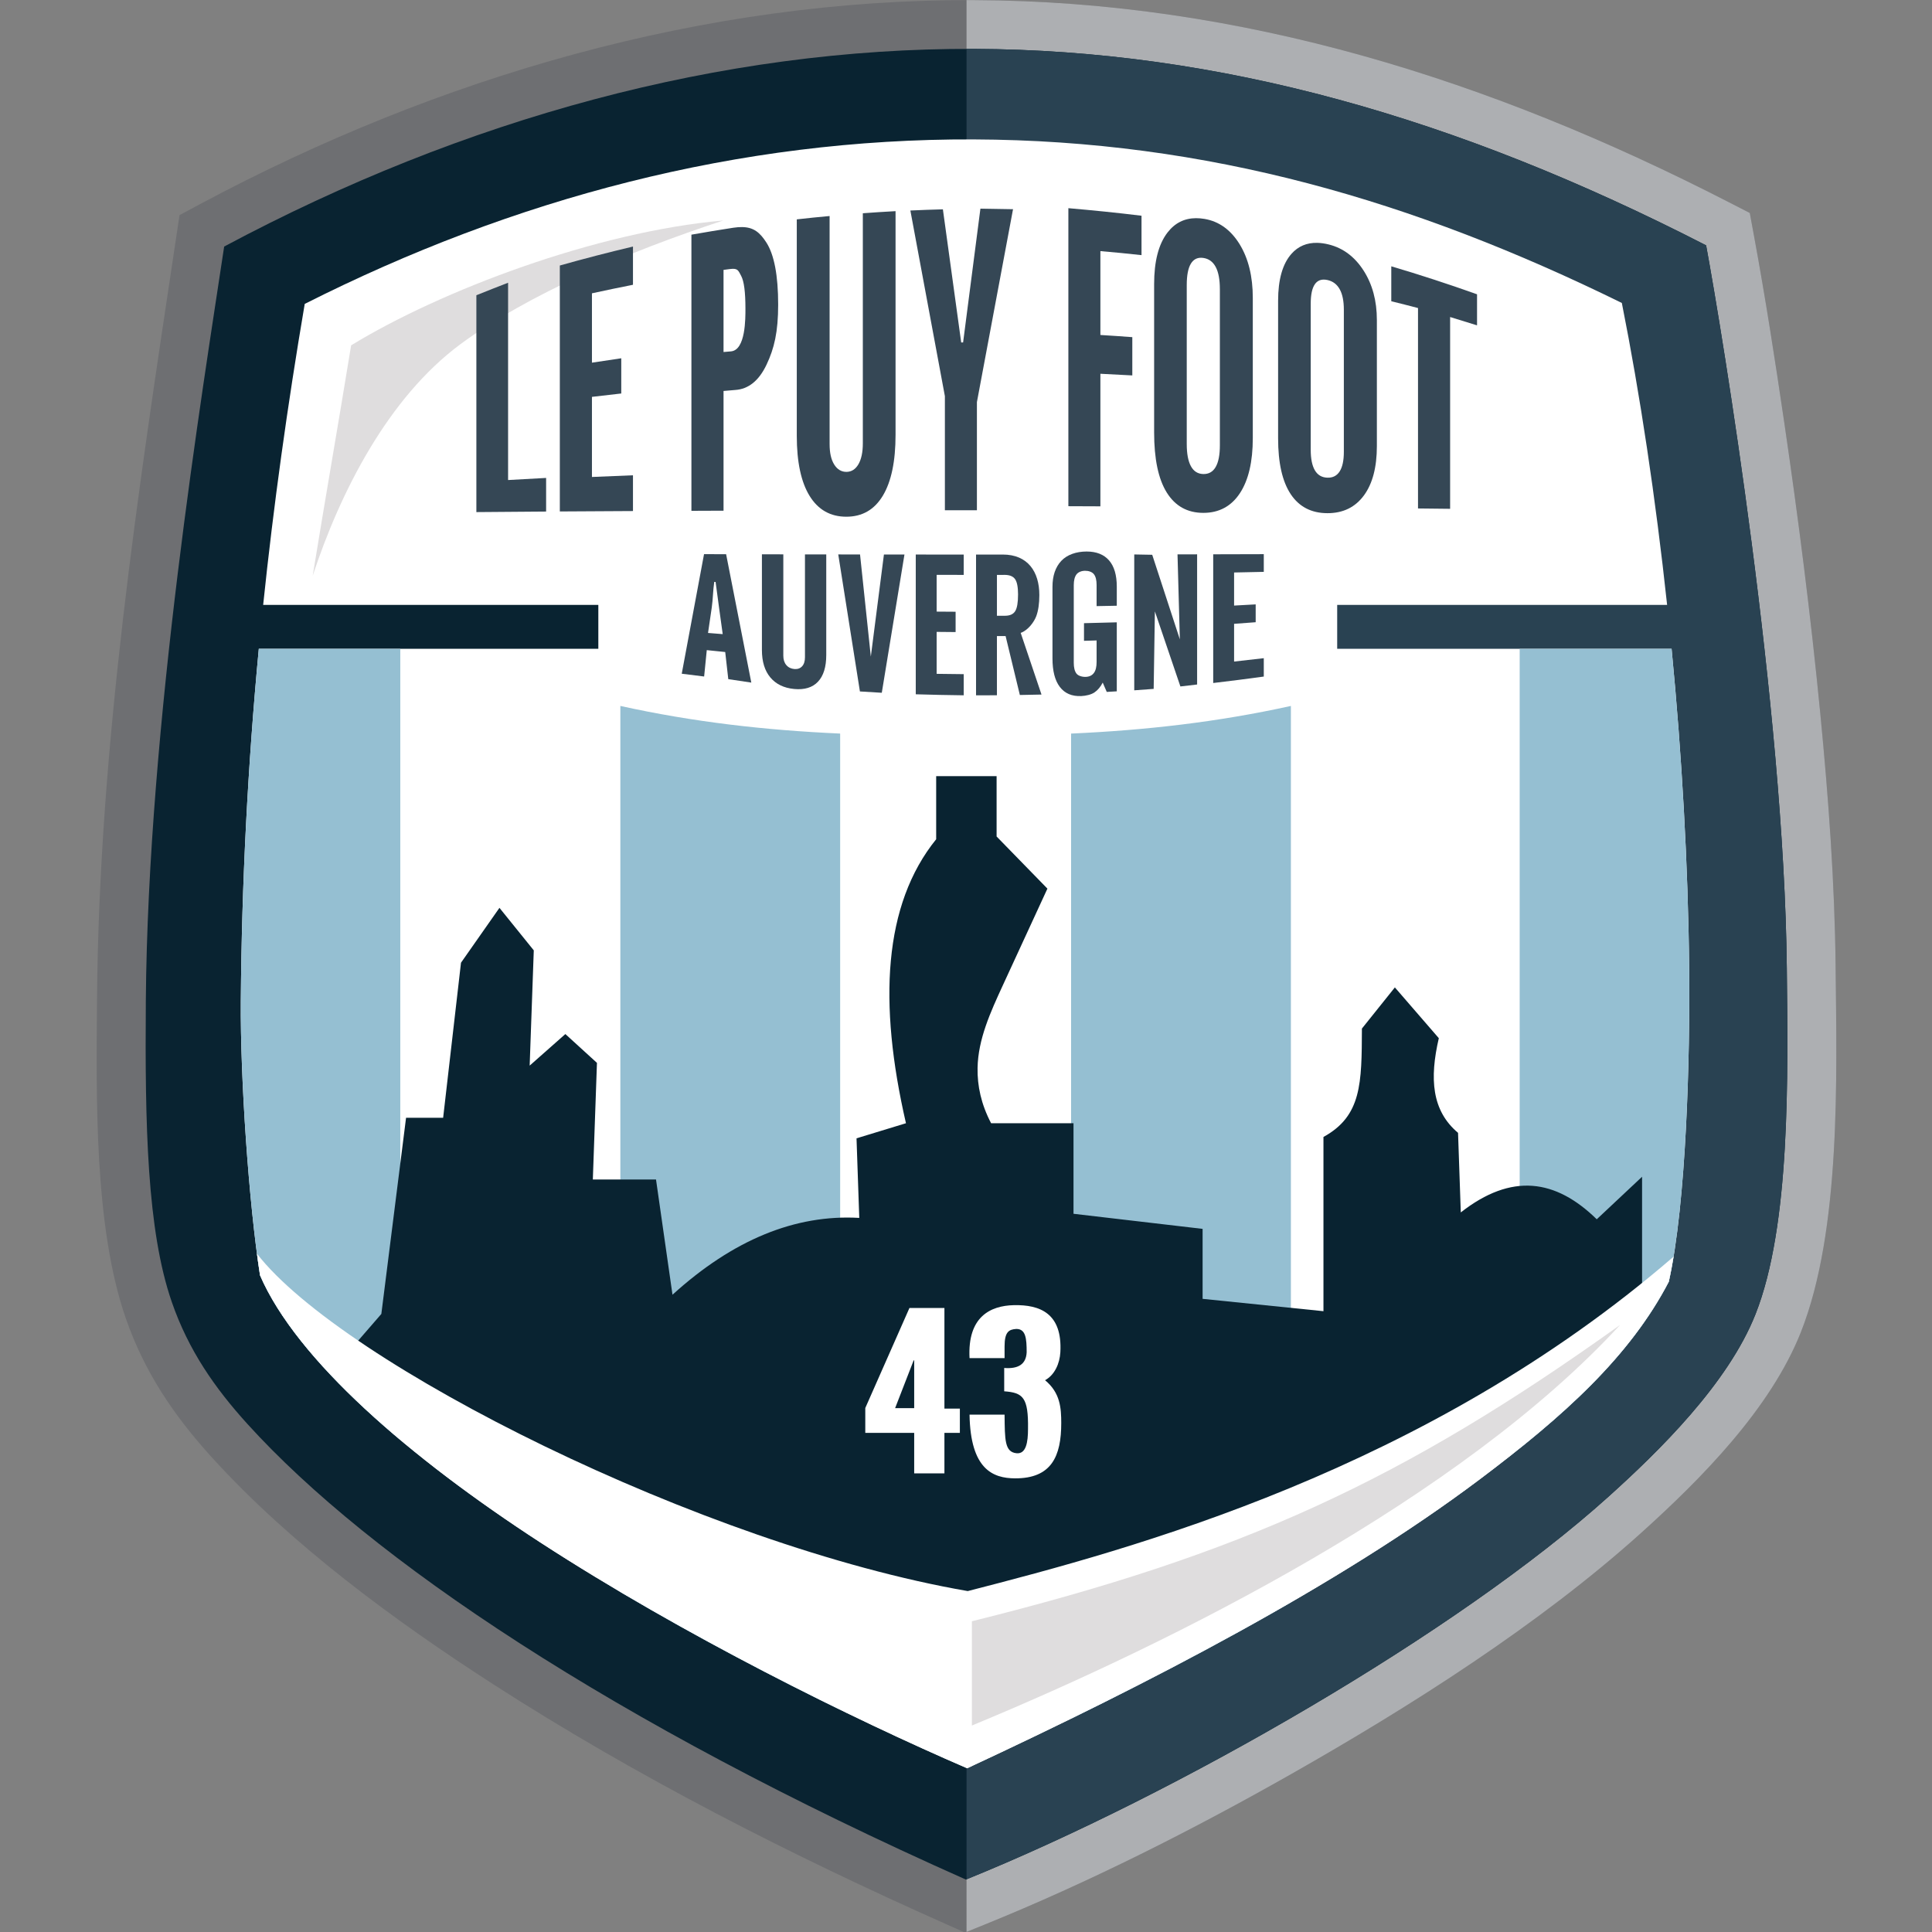 <?xml version="1.0" encoding="UTF-8" standalone="no"?>
<svg
   xmlns:dc="http://purl.org/dc/elements/1.1/"
   xmlns:cc="http://creativecommons.org/ns#"
   xmlns:rdf="http://www.w3.org/1999/02/22-rdf-syntax-ns#"
   xmlns:svg="http://www.w3.org/2000/svg"
   xmlns="http://www.w3.org/2000/svg"
   style="fill-rule:evenodd"
   version="1.1"
   id="svg2"
   viewBox="0 0 560 560"
   height="700"
   width="700">
  <rect x="0" y="0" width="560" height="560" fill="#808080" stroke="none"/>
  <defs
     id="defs38" />
  <g
     transform="matrix(0.989,0,0,0.988,-14.22,-135.797)"
     id="g4457">
    <g
       id="g4425">
      <path
         style="fill:#6e6f72;fill-opacity:1;stroke:none"
         d="m 528.476,206.844 c 3.315,18 6.135,36.203 8.795,54.309 4.189,28.527 7.841,57.188 10.622,85.888 2.383,24.586 4.216,49.475 4.467,74.181 0.326,32.135 1.614,77.229 -10.188,107.068 -8.862,22.402 -29.101,42.908 -46.757,58.83 -29.871,26.938 -67.649,50.935 -102.576,70.779 -28.872,16.403 -59.221,31.746 -90.006,44.226 l -5.636,2.284 -5.556,-2.472 C 246.12,681.681 200.887,658.623 158.98,631.597 130.014,612.917 99.578,590.512 76.35,564.878 65.223,552.598 56.627,539.821 51.18,524.022 41.941,497.228 42.594,459.208 42.81,430.938 43.381,356.325 54.871,281.329 65.928,207.653 l 1.066,-7.105 6.335,-3.388 c 69.481,-37.155 147.387,-59.991 226.539,-59.679 78.627,0.31 151.597,23.51 221.078,59.229 l 6.255,3.216 z"
         id="path10" />
      <path
         style="fill:#adafb2;fill-opacity:1;stroke:none"
         d="m 528.476,206.844 c 3.315,18 6.135,36.203 8.795,54.309 4.189,28.527 7.841,57.188 10.622,85.888 2.383,24.586 4.216,49.475 4.467,74.181 0.326,32.135 1.614,77.229 -10.188,107.068 -8.862,22.402 -29.101,42.908 -46.757,58.83 -29.871,26.938 -67.649,50.935 -102.576,70.779 -28.872,16.403 -59.221,31.746 -90.006,44.226 l -5.182,2.1 V 137.483 c 0.739,-0.001 1.478,-0.005 2.218,-0.002 78.627,0.31 151.597,23.51 221.078,59.229 l 6.255,3.216 z"
         id="path12" />
      <path
         style="fill:#092331;fill-opacity:1;stroke:none"
         d="m 80.077,209.776 c 70.234,-37.557 145.747,-58.28 219.736,-57.988 71.712,0.283 141.537,20.089 214.593,57.646 4.845,26.313 22.875,135.966 23.647,211.933 0.323,31.728 1.153,75.524 -9.185,101.66 -8.063,20.383 -28.356,40.231 -43.034,53.468 C 441.643,616.347 359.298,663.796 297.458,688.866 193.75,642.718 122.738,594.766 86.952,555.271 77.337,544.66 69.612,533.589 64.705,519.358 57.47,498.377 56.837,467.621 57.117,431.047 57.737,349.9 73.788,251.679 80.077,209.776 Z"
         id="path14" />
      <path
         style="fill:#294252;fill-opacity:1;stroke:none"
         d="m 297.651,151.789 c 0.72,-10e-4 1.442,-0.004 2.162,-10e-4 71.712,0.283 141.536,20.089 214.593,57.646 4.844,26.313 22.875,135.966 23.648,211.933 0.321,31.728 1.152,75.524 -9.186,101.66 -8.063,20.383 -28.356,40.231 -43.034,53.468 -44.145,39.811 -126.364,87.202 -188.183,112.292 z"
         id="path16" />
      <path
         style="fill:#ffffff;stroke:none"
         d="m 489.707,226.333 c -60.889,-29.958 -121.431,-47.717 -189.988,-47.987 -68.805,-0.272 -134.861,17.326 -196.032,48.261 -5.073,29.877 -9.144,59.166 -12.182,88.3 h 98.231 v 12.88 H 90.227 c -3.228,34.374 -5.005,68.619 -5.272,103.442 -0.173,22.542 2.324,59.094 5.63,80.356 10.723,24.856 43.886,53.495 82.125,78.362 42,27.312 91.737,51.853 125.119,66.264 53.176,-24.768 108.738,-53.569 150.103,-84.669 24.819,-18.66 44.125,-36.136 55.542,-58.091 5.173,-23.255 6.224,-66.438 5.966,-91.841 -0.311,-30.603 -2.141,-62.598 -5.153,-93.823 h -98.007 v -12.88 h 96.694 c -3.374,-31.368 -7.911,-61.64 -13.268,-88.574 z"
         id="path18" />
    </g>
    <g
       id="g4443">
      <path
         style="fill:#dfddde;fill-opacity:1;stroke:none"
         d="m 226.363,202.132 c -37.373,3.279 -82.852,20.589 -109.077,36.628 -3.757,23.076 -7.513,44.543 -11.27,67.62 8.022,-24.44 22.046,-52.237 43.38,-68.012 19.717,-14.579 49.151,-27.117 76.967,-36.236 z"
         id="path28" />
      <g
         id="g4384">
        <path
           style="fill:#95bfd2;fill-opacity:1;stroke:none"
           d="m 196.191,604.492 c 21.613,12.798 44.036,24.607 64.419,34.555 V 352.659 c -21.876,-0.983 -42.947,-3.367 -64.419,-8.107 z"
           id="path4382" />
        <path
           style="fill:#95bfd2;fill-opacity:1;stroke:none"
           d="M 131.695,327.787 H 90.227 c -3.228,34.374 -5.005,68.619 -5.272,103.442 -0.173,22.542 2.324,59.094 5.63,80.356 6.584,15.26 21.627,31.945 41.109,48.309 z"
           id="path4380" />
        <path
           style="fill:#95bfd2;fill-opacity:1;stroke:none"
           d="m 459.762,562.371 c 19.148,-15.382 34.181,-30.589 43.713,-48.92 5.173,-23.255 6.224,-66.438 5.966,-91.841 -0.311,-30.603 -2.141,-62.598 -5.153,-93.823 h -44.526 z"
           id="path4378" />
        <path
           style="fill:#95bfd2;fill-opacity:1;stroke:none"
           d="m 328.291,641.665 c 21.986,-10.786 43.843,-22.2 64.419,-34.117 V 344.552 c -21.472,4.74 -42.543,7.124 -64.419,8.107 z"
           id="path20" />
      </g>
      <path
         style="fill:#092331;fill-opacity:1;stroke:none"
         d="m 115.676,535 10.465,-12.075 7.245,-57.557 h 10.867 l 5.233,-45.483 11.27,-16.1 10.062,12.478 -1.207,33.81 10.465,-9.258 9.257,8.453 -1.207,34.212 h 18.515 l 4.83,33.81 c 17.709,-16.099 35.955,-23.612 54.74,-22.54 l -0.805,-23.345 14.49,-4.427 c -8.118,-35.319 -6.643,-64.098 8.855,-83.318 v -18.515 h 17.71 v 17.71 l 14.893,15.295 -12.985,28.188 c -3.725,8.087 -7.338,15.994 -7.486,24.441 -0.091,5.217 1.033,10.593 3.968,16.199 h 24.15 v 26.565 l 37.835,4.427 v 20.528 l 35.42,3.622 v -51.117 c 11.204,-6.169 11.204,-15.695 11.27,-31.798 l 9.66,-12.075 12.88,14.893 c -2.751,11.875 -2.081,21.268 5.635,27.772 l 0.805,23.345 c 14.893,-11.672 27.773,-9.793 39.848,2.013 l 13.282,-12.478 v 35.018 l -101.43,75.268 -109.48,39.445 z"
         id="path22" />
      <path
         style="fill:#ffffff;stroke:none"
         d="m 89.683,505.249 c 0.293,2.23 0.594,4.35 0.903,6.336 10.723,24.856 43.886,53.495 82.125,78.362 42,27.312 91.737,51.853 125.119,66.264 53.176,-24.768 108.738,-53.569 150.103,-84.669 24.819,-18.66 44.125,-36.136 55.542,-58.091 0.503,-2.264 0.967,-4.722 1.395,-7.329 C 432.228,568.91 345.985,591.885 298.007,604.23 220.412,590.803 114.63,537.491 89.683,505.249 Z"
         id="path24" />
      <path
         style="fill:#dfddde;fill-opacity:1;stroke:none"
         d="m 299.216,613.086 v 30.59 c 59.503,-24.653 143.088,-66.579 189.981,-117.53 -63.864,45.766 -110.823,67.239 -189.981,86.94 z"
         id="path26" />
      <g
         id="g4275">
        <path
           id="path30"
           d="m 267.974,557.822 h 14.334 v 11.87 h 8.861 v -11.87 h 4.525 v -7.127 h -4.525 v -29.519 h -10.251 l -12.944,29.351 z m 14.334,-7.267 h -5.591 l 5.43,-14.004 h 0.161 z"
           style="fill:#ffffff;stroke:none" />
        <path
           id="path32"
           d="m 311.507,520.349 c -6.861,0.152 -13.605,3.391 -12.978,15.533 3.423,0 6.845,0 10.267,0 0,-1.139 0,-2.277 0,-3.416 0,-4.281 1.25,-5.008 3.453,-5.139 2.762,0 3.022,2.791 3.022,6.857 -0.174,3.511 -2.456,4.91 -6.582,4.593 v 6.845 c 5.499,0.396 7.11,1.776 6.978,11.01 0,3.908 -0.547,7.481 -3.418,7.153 -3.411,-0.389 -3.382,-3.852 -3.453,-11.319 h -10.267 c 0.264,16.066 6.864,18.663 13.324,18.692 10.71,0.049 13.564,-6.489 13.553,-16.243 -0.005,-4.341 -0.264,-8.847 -4.743,-12.545 2.85,-1.561 4.298,-4.952 4.479,-8.186 0.643,-11.45 -5.983,-14.004 -13.635,-13.835 z"
           style="fill:#ffffff;stroke:none" />
      </g>
    </g>
    <g
       id="g4349">
      <g
         id="g4328">
        <path
           style="fill:#354755;fill-opacity:1;stroke:none"
           d="m 275.895,375.025 -8.166,43.852 8.203,1.021 0.967,-9.674 c 2.564,0.231 4.172,0.462 6.758,0.693 l 1.121,9.949 8.436,1.264 -9.23,-47.08 c -3.335,-0.01 -4.755,-0.017 -8.088,-0.025 z m 3.744,10.17 c 0.149,0.006 0.321,0.011 0.492,0.018 0.427,3.176 0.854,6.358 1.281,9.547 0.427,3.192 0.875,6.392 1.324,9.596 -1.965,-0.14 -3.432,-0.285 -5.377,-0.43 0.449,-3.103 0.92,-6.209 1.367,-9.328 0.448,-3.121 0.441,-6.257 0.912,-9.402 z"
           transform="matrix(0.8,0,0,0.8,0,-4.882813e-5)"
           id="path4321" />
        <path
           style="fill:#354755;fill-opacity:1;stroke:none"
           d="m 237.679,300.063 c 2.085,0.004 4.171,0.009 6.273,0.012 0,4.955 0,9.913 0,14.867 0,4.949 0,9.907 0,14.857 0,1.116 0.272,2.041 0.873,2.753 0.614,0.727 1.419,1.095 2.377,1.171 0.94,0.075 1.692,-0.189 2.256,-0.801 0.564,-0.611 0.838,-1.499 0.838,-2.667 0,-5.022 0,-10.054 0,-15.08 0,-5.023 0,-10.059 0,-15.086 2.069,0.005 4.155,0.009 6.24,0.009 0,4.919 0,9.842 0,14.762 0,4.915 0,9.839 0,14.753 0,3.494 -0.803,6.105 -2.428,7.828 -1.607,1.705 -3.933,2.425 -6.975,2.136 -3.027,-0.287 -5.362,-1.436 -6.993,-3.394 -1.633,-1.962 -2.461,-4.635 -2.461,-8.05 0,-4.679 0,-9.358 0,-14.035 0,-4.678 0,-9.357 0,-14.035 z"
           id="path4319" />
        <path
           style="fill:#354755;fill-opacity:1;stroke:none"
           d="m 260.053,300.102 6.385,0.013 3.16,29.97 3.84,-29.961 6.019,0.003 -6.645,40.562 -6.411,-0.388 z"
           id="path4317" />
        <path
           style="fill:#354755;fill-opacity:1;stroke:none"
           d="m 282.769,341.132 c 0,-6.831 0,-13.663 0,-20.5 0,-6.832 0,-13.664 0,-20.5 4.684,0.004 9.368,0.004 14.053,0.004 0,1.99 0,3.981 0,5.971 -2.65,-0.004 -5.3,-0.013 -7.933,-0.017 0,1.796 0,3.601 0,5.397 0,1.797 0,3.593 0,5.389 1.847,0.013 3.693,0.03 5.557,0.039 0,1.99 0,3.976 0,5.961 -1.864,-0.012 -3.71,-0.034 -5.557,-0.051 0,2.054 0,4.109 0,6.159 0,2.048 0,4.102 0,6.148 2.633,0.043 5.283,0.082 7.933,0.095 0,2.067 0,4.135 0,6.203 -4.685,-0.052 -9.369,-0.155 -14.053,-0.298 z"
           id="path4315" />
        <path
           style="fill:#354755;fill-opacity:1;stroke:none"
           d="m 375.543,375.17 v 25.82 25.812 c 2.544,0 5.089,-0.005 7.652,-0.027 v -10.85 -10.85 l 3.176,-0.016 5.223,21.615 c 2.629,-0.044 5.28,-0.104 7.93,-0.158 l -7.623,-22.613 c 2.788,-1 4.953,-4.115 5.699,-6.117 0.748,-2.014 1.133,-4.599 1.133,-7.775 0,-8.531 -4.223,-14.842 -13.4,-14.842 h -9.789 z m 10.41,7.459 c 1.901,-0.004 3.165,0.532 3.889,1.561 0.708,1.006 1.09,2.854 1.09,5.588 0,2.99 -0.343,5.046 -1.047,6.156 -0.706,1.114 -1.923,1.67 -3.654,1.68 -1.025,0.006 -2.03,0.005 -3.035,0.01 v -7.49 -7.5 c 0.919,-0.005 1.839,-0.003 2.758,-0.004 z"
           transform="matrix(0.8,0,0,0.8,0,-4.882813e-5)"
           id="path4281" />
        <path
           style="fill:#354755;fill-opacity:1;stroke:none"
           d="m 322.837,330.587 c 0,-3.498 0,-6.999 0,-10.498 0,-3.498 0,-7 0,-10.497 0,-3.21 0.857,-5.737 2.564,-7.578 1.712,-1.845 4.452,-2.765 7.443,-2.765 2.89,0 5.08,0.882 6.583,2.619 1.505,1.739 2.257,4.299 2.257,7.689 0,1.232 0,4.371 0,5.599 -1.983,0.039 -3.95,0.073 -5.916,0.112 0,-1.43 0,-4.767 0,-6.194 0,-1.412 -0.25,-2.469 -0.786,-3.157 -0.54,-0.69 -1.546,-1.022 -2.588,-1.016 -1.025,0.005 -2.001,0.366 -2.53,1.072 -0.53,0.706 -0.787,1.767 -0.787,3.17 0,3.796 0,7.586 0,11.377 0,3.792 0,7.582 0,11.373 0,1.408 0.254,2.457 0.787,3.161 0.527,0.696 1.716,1.016 2.742,0.973 1.041,-0.042 1.837,-0.424 2.376,-1.158 0.536,-0.73 0.786,-1.8 0.786,-3.205 0,-2.106 0,-4.213 0,-6.323 -1.231,0.039 -2.461,0.073 -3.693,0.107 0,-1.723 0,-3.445 0,-5.173 3.197,-0.074 6.395,-0.159 9.609,-0.25 0,3.373 0,6.755 0,10.123 0,3.373 0,6.754 0,10.123 -0.992,0.06 -1.967,0.116 -2.941,0.168 -0.393,-0.909 -0.786,-1.818 -1.179,-2.731 -0.667,1.288 -1.476,2.245 -2.446,2.895 -0.945,0.633 -2.486,0.995 -3.835,1.055 -2.752,0.121 -4.826,-0.773 -6.275,-2.662 -1.457,-1.901 -2.171,-4.704 -2.171,-8.409 z"
           id="path4311" />
        <path
           style="fill:#354755;fill-opacity:1;stroke:none"
           d="m 346.802,339.969 v -39.863 l 5.268,0.098 8.097,24.817 -0.684,-24.936 5.745,-0.013 v 38.191 l -4.9,0.573 -7.478,-22.025 -0.355,22.737 z"
           id="path4309" />
        <path
           style="fill:#354755;fill-opacity:1;stroke:none"
           d="m 369.944,337.824 c 0,-6.293 0,-12.587 0,-18.881 0,-6.289 0,-12.582 0,-18.88 4.942,-0.013 9.882,-0.026 14.824,-0.039 0,1.729 0,3.459 0,5.191 -2.908,0.065 -5.814,0.129 -8.703,0.185 0,1.62 0,3.244 0,4.859 0,1.616 0,3.231 0,4.847 2.103,-0.108 4.206,-0.228 6.326,-0.349 0,1.744 0,3.493 0,5.233 -2.12,0.164 -4.223,0.319 -6.326,0.47 0,1.844 0,3.696 0,5.54 0,1.843 0,3.687 0,5.531 2.889,-0.315 5.795,-0.646 8.703,-0.991 0,1.8 0,3.597 0,5.393 -4.942,0.681 -9.882,1.31 -14.824,1.891 z"
           id="path4307" />
      </g>
      <g
         id="g4338">
        <path
           style="fill:#354755;fill-opacity:1;stroke:none"
           d="m 153.992,287.683 c 0,-10.604 0,-21.207 0,-31.812 0,-10.603 0,-21.207 0,-31.811 3.08,-1.225 6.188,-2.478 9.296,-3.666 0,9.585 0,19.169 0,28.754 0,9.585 0,19.544 0,29.129 3.696,-0.216 7.42,-0.421 11.145,-0.617 0,3.422 0,6.451 0,9.864 -6.833,0.047 -13.637,0.093 -20.441,0.159 z"
           id="path4305" />
        <path
           style="fill:#354755;fill-opacity:1;stroke:none"
           d="m 422.134,225.827 c 0,-3.404 0,-6.826 0,-10.249 8.358,2.478 16.746,5.208 25.134,8.21 0,3.039 0,6.078 0,9.108 -2.639,-0.823 -5.28,-1.655 -7.89,-2.441 0,9.389 0,18.758 0,28.138 0,9.378 0,18.758 0,28.127 -3.137,-0.037 -6.276,-0.065 -9.413,-0.103 0,-9.799 0,-19.599 0,-29.399 0,-9.8 0,-19.591 0,-29.4 -2.611,-0.682 -5.221,-1.356 -7.831,-1.991 z"
           id="path4303" />
        <path
           style="fill:#354755;fill-opacity:1;stroke:none"
           d="m 500.596,260.867 c -3.857,-0.098 -7.023,1.239 -9.479,4 -3.286,3.695 -4.912,9.492 -4.912,17.207 v 25.246 25.236 c 0,9 1.534,15.853 4.656,20.525 3.074,4.598 7.553,6.902 13.381,6.92 5.793,0.018 10.245,-2.201 13.418,-6.535 3.132,-4.28 4.729,-10.286 4.729,-18.094 v -23.084 -23.109 c 0,-7.106 -1.655,-13.11 -4.84,-18.105 -3.194,-5.01 -7.478,-8.315 -12.867,-9.631 -1.439,-0.352 -2.8,-0.544 -4.086,-0.576 z m 2.23,13.475 c 0.441,-0.01 0.913,0.039 1.416,0.146 1.981,0.422 3.486,1.541 4.51,3.354 1.029,1.823 1.539,4.335 1.539,7.598 v 26.02 26.006 c 0,3.215 -0.513,5.623 -1.539,7.225 -1.026,1.6 -2.53,2.361 -4.51,2.291 -2.015,-0.07 -3.522,-0.946 -4.547,-2.666 -1.028,-1.728 -1.539,-4.254 -1.539,-7.562 v -26.777 -26.803 c 0,-3.308 0.508,-5.708 1.539,-7.164 0.766,-1.081 1.809,-1.637 3.131,-1.666 z"
           transform="matrix(0.8,0,0,0.8,0,-4.882813e-5)"
           id="path4299" />
        <path
           style="fill:#354755;fill-opacity:1;stroke:none"
           d="m 456.135,251.816 c -4.279,0.022 -7.765,1.782 -10.439,5.254 -3.308,4.294 -4.91,10.626 -4.91,18.938 v 27.188 27.164 c 0,9.69 1.515,17.056 4.619,22.055 3.092,4.982 7.551,7.458 13.379,7.471 5.793,0.011 10.301,-2.43 13.455,-7.258 3.115,-4.769 4.693,-11.478 4.693,-20.176 v -25.691 -25.705 c 0,-7.9 -1.624,-14.451 -4.803,-19.648 -3.2,-5.229 -7.513,-8.42 -12.904,-9.326 -1.072,-0.18 -2.102,-0.269 -3.09,-0.264 z m 1.93,14.521 c 0.233,0.005 0.471,0.025 0.719,0.06 2.018,0.287 3.528,1.386 4.547,3.285 1.034,1.924 1.539,4.651 1.539,8.24 v 28.602 28.58 c 0,3.53 -0.513,6.183 -1.539,7.959 -1.025,1.776 -2.531,2.631 -4.547,2.584 -1.979,-0.046 -3.484,-0.982 -4.508,-2.842 -1.029,-1.869 -1.541,-4.593 -1.541,-8.193 v -29.129 -29.139 c -10e-6,-3.599 0.515,-6.241 1.541,-7.889 0.897,-1.443 2.161,-2.154 3.789,-2.119 z"
           transform="matrix(0.8,0,0,0.8,0,-4.882813e-5)"
           id="path4295" />
        <path
           style="fill:#354755;fill-opacity:1;stroke:none"
           d="m 327.494,285.954 c 0,-14.569 0,-29.138 0,-43.717 0,-14.568 0,-29.147 0,-43.715 7.126,0.617 14.283,1.337 21.438,2.216 0,4.115 0,7.452 0,11.557 -4.018,-0.43 -8.036,-0.851 -12.053,-1.179 0,7.566 0,17.05 0,24.605 3.108,0.188 6.217,0.403 9.355,0.636 0,4.133 0,7.105 0,11.229 -3.138,-0.177 -6.247,-0.346 -9.355,-0.486 0,6.48 0,12.96 0,19.441 0,6.48 0,12.961 0,19.45 -3.139,-0.019 -6.277,-0.028 -9.385,-0.037 z"
           id="path4293" />
        <path
           style="fill:#354755;fill-opacity:1;stroke:none"
           d="m 281.187,199.205 c 3.167,-0.159 6.336,-0.253 9.532,-0.346 l 5.365,39.053 c 0.177,0 0.353,0 0.558,0 l 5.073,-39.25 c 3.167,0.047 6.364,0.103 9.56,0.159 l -10.586,56.597 c 0,6.125 0,7.261 0,13.376 0,6.116 0,12.24 0,18.356 -3.139,0 -6.277,0 -9.386,0 0,-5.835 0,-11.67 0,-17.504 0,-5.836 0,-10.135 0,-15.971 z"
           id="path4291" />
        <path
           style="fill:#354755;fill-opacity:1;stroke:none"
           d="m 247.898,201.804 c 3.198,-0.355 6.394,-0.701 9.62,-0.982 0,11.147 0,22.302 0,33.449 0,11.146 0,22.301 0,33.447 0,2.517 0.417,4.514 1.349,6.014 0.915,1.473 2.17,2.174 3.637,2.15 1.436,-0.022 2.61,-0.767 3.461,-2.234 0.85,-1.469 1.29,-3.507 1.29,-6.125 0,-11.25 0,-22.508 0,-33.757 0,-11.25 0,-22.508 0,-33.757 3.197,-0.234 6.393,-0.449 9.59,-0.617 0,10.931 0,21.871 0,32.812 0,10.931 0,21.872 0,32.804 0,7.779 -1.246,13.736 -3.724,17.86 -2.478,4.123 -6.042,6.171 -10.705,6.171 -4.663,0 -8.265,-2.042 -10.764,-6.106 -2.486,-4.043 -3.754,-9.912 -3.754,-17.636 0,-10.585 0,-21.161 0,-31.737 0,-10.585 0,-21.171 0,-31.756 z"
           id="path4289" />
        <path
           style="fill:#354755;fill-opacity:1;stroke:none"
           d="m 289.844,255.08 c -0.971,-0.015 -2.045,0.067 -3.248,0.248 -5.131,0.774 -10.229,1.662 -15.324,2.539 v 50.635 50.635 c 3.922,-0.022 7.845,-0.036 11.768,-0.047 v -20.994 -22.91 c 1.869,-0.116 2.346,-0.242 4.248,-0.363 4.876,-0.307 8.719,-3.395 11.51,-9.293 2.814,-5.94 4.254,-11.99 4.254,-21.996 0,-10.695 -1.444,-18.344 -4.361,-22.852 -2.363,-3.649 -4.636,-5.539 -8.846,-5.602 z m -3.52,15.311 c 2.002,-0.068 2.216,0.811 3.162,2.566 1.079,2 1.576,6.031 1.576,12.004 0,3.5 0.119,15.245 -5.311,15.707 -0.914,0.077 -1.833,0.164 -2.713,0.232 v -14.34 -15.779 c 0.77,-0.094 1.541,-0.202 2.311,-0.305 0.366,-0.048 0.689,-0.076 0.975,-0.086 z"
           transform="matrix(0.8,0,0,0.8,0,-4.882813e-5)"
           id="path4285" />
        <path
           style="fill:#354755;fill-opacity:1;stroke:none"
           d="m 178.451,287.496 c 0,-12.025 0,-24.05 0,-36.076 0,-12.025 0,-24.05 0,-36.076 7.127,-2.02 14.283,-3.862 21.438,-5.564 0,3.741 0,7.481 0,11.213 -4.017,0.785 -8.035,1.645 -12.024,2.506 0,6.536 0,13.821 0,20.348 2.845,-0.43 5.719,-0.86 8.593,-1.291 0,3.704 0,6.639 0,10.332 -2.874,0.328 -5.748,0.664 -8.593,0.991 0,3.732 0,7.453 0,11.175 0,3.722 0,8.604 0,12.326 3.989,-0.168 8.007,-0.337 12.024,-0.496 0,3.89 0,6.62 0,10.491 -7.155,0.037 -14.311,0.075 -21.438,0.121 z"
           id="path4283" />
      </g>
    </g>
  </g>
</svg>
